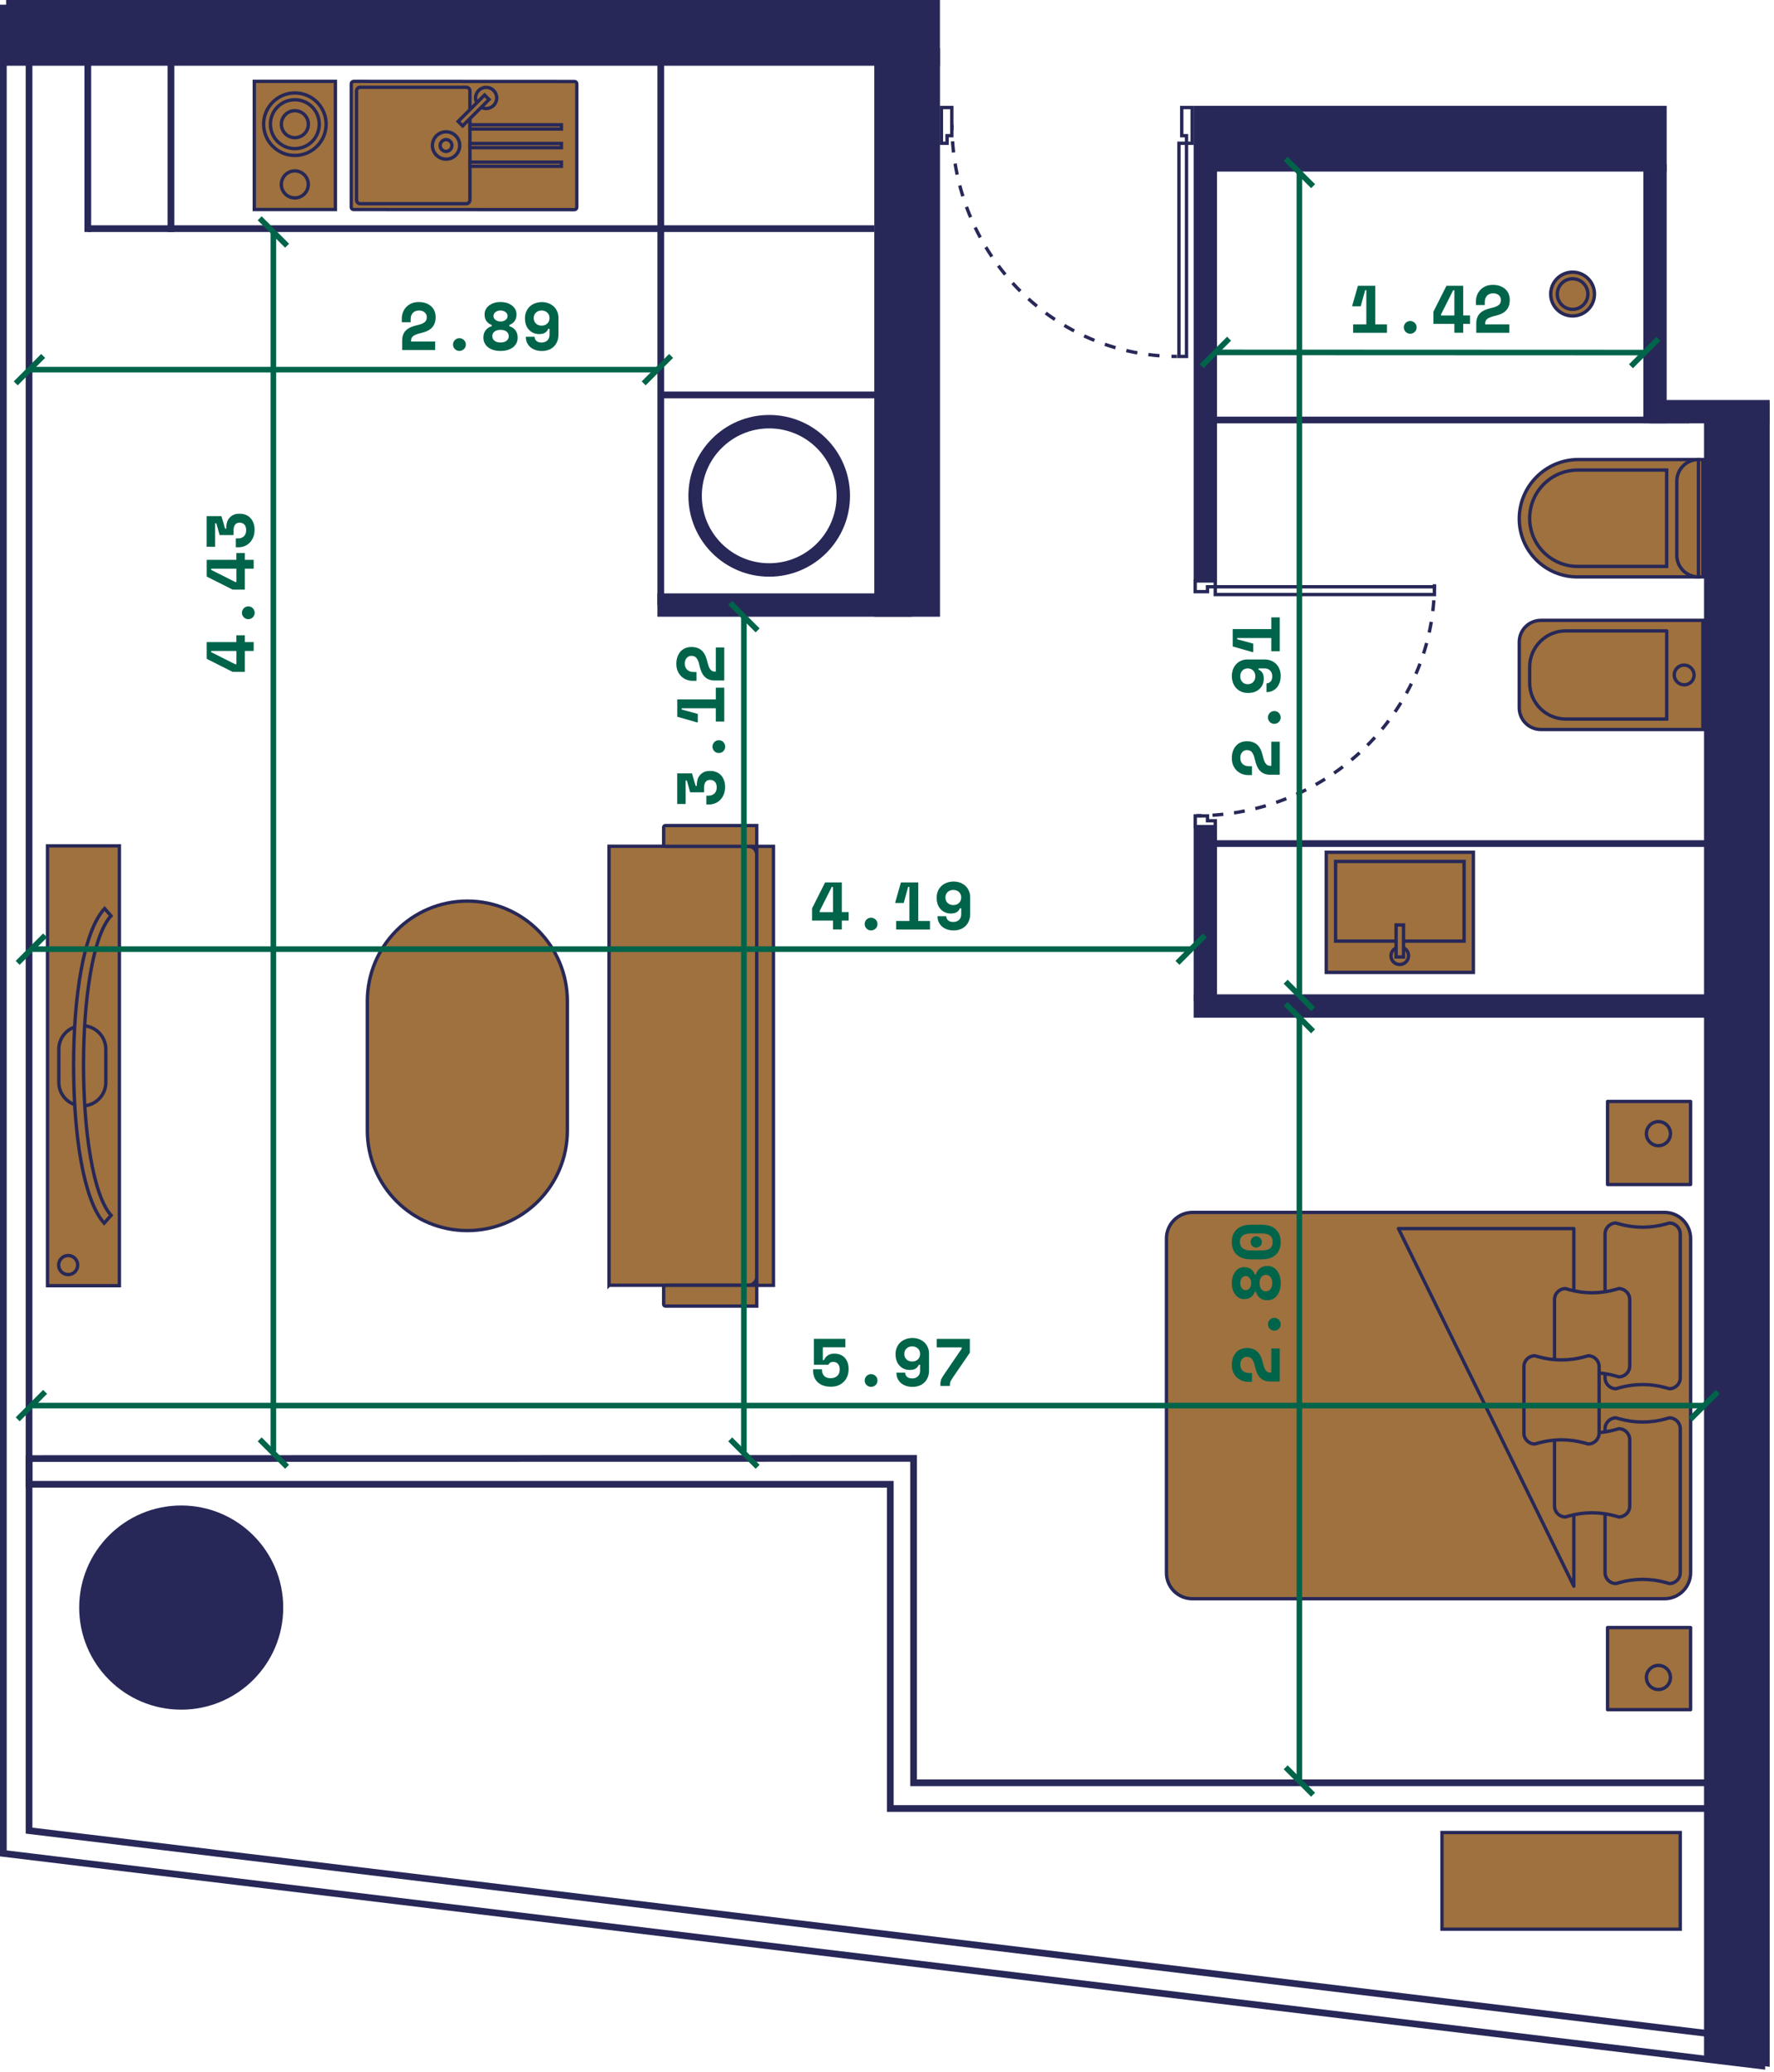 <svg width="317" height="370" viewBox="0 0 317 370" fill="none" xmlns="http://www.w3.org/2000/svg">
<g clip-path="url(#clip0_590_52817)">
<path d="M297.82 18.9H217.16V30.64H297.82V18.9Z" fill="#272858"/>
<path d="M167.96 0H1.09V11.74H167.96V0Z" fill="#272858"/>
<path d="M167.97 8.6H156.23V110.13H167.97V8.6Z" fill="#272858"/>
<path d="M316.23 369.08L304.5 367.64V72H316.23V369.08Z" fill="#272858"/>
<path d="M217.471 18.9H213.301V103.47H217.471V18.9Z" fill="#272858"/>
<path d="M217.471 147.61H213.301V178.75H217.471V147.61Z" fill="#272858"/>
<path d="M310.371 177.56H213.301V181.73H310.371V177.56Z" fill="#272858"/>
<path d="M316.229 71.43H294.789V75.6H316.229V71.43Z" fill="#272858"/>
<path d="M297.82 29.3H293.65V75.59H297.82V29.3Z" fill="#272858"/>
<path d="M162.951 105.96H117.471V110.13H162.951V105.96Z" fill="#272858"/>
<path d="M301.91 74.4H215.65V75.6H301.91V74.4Z" fill="#272858"/>
<path d="M305.1 150.04H215.65V151.24H305.1V150.04Z" fill="#272858"/>
<path d="M118.671 9.42H117.471V108.04H118.671V9.42Z" fill="#272858"/>
<path d="M156.229 40.23H15.69V41.43H156.229V40.23Z" fill="#272858"/>
<path d="M158.06 69.92H118.07V71.12H158.06V69.92Z" fill="#272858"/>
<path d="M16.29 1.44H15.09V41.43H16.29V1.44Z" fill="#272858"/>
<path d="M31.149 1.44H29.949V41.43H31.149V1.44Z" fill="#272858"/>
<path d="M50.61 287.07C50.61 297.14 42.45 305.3 32.38 305.3C22.31 305.3 14.15 297.14 14.15 287.07C14.15 277 22.31 268.84 32.38 268.84C42.45 268.84 50.61 277 50.61 287.07Z" fill="#272858"/>
<path d="M163.249 318.36V260.43L5.189 260.46V265.05H159.089V322.95H159.669H163.249H307.129V318.36H163.249Z" stroke="#272858" stroke-width="1.2" stroke-miterlimit="10"/>
<path d="M170.109 22.26C170.109 22.59 170.109 22.91 170.119 23.24" stroke="#272858" stroke-width="0.6" stroke-miterlimit="10"/>
<path d="M170.211 25.24C171.641 46.05 187.991 62.59 208.331 63.6" stroke="#272858" stroke-width="0.6" stroke-miterlimit="10" stroke-dasharray="2 2"/>
<path d="M209.33 63.64C209.66 63.64 209.98 63.65 210.31 63.65" stroke="#272858" stroke-width="0.6" stroke-miterlimit="10"/>
<path d="M212.02 25.58H210.67V63.65H212.02V25.58Z" stroke="#272858" stroke-width="0.6" stroke-miterlimit="10" stroke-linecap="round"/>
<path d="M212.02 24.23V25.58H213.03V19.2H211.17V24.23H212.02Z" stroke="#272858" stroke-width="0.6" stroke-miterlimit="10" stroke-linecap="round"/>
<path d="M169.231 24.23V25.58H168.221V19.2H170.081V24.23H169.231Z" stroke="#272858" stroke-width="0.6" stroke-miterlimit="10" stroke-linecap="round"/>
<path d="M137.451 101.78C144.763 101.78 150.691 95.852 150.691 88.54C150.691 81.228 144.763 75.3 137.451 75.3C130.139 75.3 124.211 81.228 124.211 88.54C124.211 95.852 130.139 101.78 137.451 101.78Z" stroke="#272858" stroke-width="2.4" stroke-miterlimit="10"/>
<path d="M213.75 145.67C214.08 145.67 214.4 145.67 214.73 145.66" stroke="#272858" stroke-width="0.6" stroke-miterlimit="10"/>
<path d="M216.66 145.58C238.17 144.17 255.27 127.28 256.27 106.27" stroke="#272858" stroke-width="0.6" stroke-miterlimit="10" stroke-dasharray="1.94 1.94"/>
<path d="M256.311 105.3C256.311 104.97 256.321 104.65 256.321 104.32" stroke="#272858" stroke-width="0.6" stroke-miterlimit="10"/>
<path d="M256.32 104.78H217.16V106.17H256.32V104.78Z" stroke="#272858" stroke-width="0.6" stroke-miterlimit="10" stroke-linecap="round"/>
<path d="M215.77 104.78H217.16V103.74H213.57V105.65H215.77V104.78Z" stroke="#272858" stroke-width="0.6" stroke-miterlimit="10" stroke-linecap="round"/>
<path d="M215.77 146.57H217.16V147.61H213.58V145.7H215.77V146.57Z" stroke="#272858" stroke-width="0.6" stroke-miterlimit="10" stroke-linecap="round"/>
<path d="M304.29 110.78H275.35C273.21 110.78 271.48 112.51 271.48 114.65V126.4C271.48 128.54 273.21 130.27 275.35 130.27H304.29V110.78Z" fill="#9E713E"/>
<path d="M304.29 110.78H275.35C273.21 110.78 271.48 112.51 271.48 114.65V126.4C271.48 128.54 273.21 130.27 275.35 130.27H304.29V110.78Z" stroke="#272858" stroke-width="0.6" stroke-miterlimit="10" stroke-linecap="round"/>
<path d="M297.82 112.66H279.79C276.23 112.66 273.34 115.55 273.34 119.11V121.95C273.34 125.51 276.23 128.4 279.79 128.4H297.83V112.67L297.82 112.66Z" fill="#9E713E"/>
<path d="M297.82 112.66H279.79C276.23 112.66 273.34 115.55 273.34 119.11V121.95C273.34 125.51 276.23 128.4 279.79 128.4H297.83V112.67L297.82 112.66Z" stroke="#272858" stroke-width="0.6" stroke-miterlimit="10" stroke-linecap="round"/>
<path d="M302.72 120.53C302.72 121.5 301.94 122.29 300.96 122.29C299.98 122.29 299.18 121.5 299.17 120.53C299.17 119.56 299.95 118.77 300.93 118.77C301.91 118.77 302.71 119.56 302.72 120.53Z" fill="#9E713E"/>
<path d="M302.72 120.53C302.72 121.5 301.94 122.29 300.96 122.29C299.98 122.29 299.18 121.5 299.17 120.53C299.17 119.56 299.95 118.77 300.93 118.77C301.91 118.77 302.71 119.56 302.72 120.53Z" stroke="#272858" stroke-width="0.6" stroke-miterlimit="10" stroke-linecap="round"/>
<path d="M304.29 82.06H282.06C276.22 82.06 271.48 86.8 271.48 92.64C271.48 98.37 276.13 103.02 281.86 103.02H304.29V82.06Z" fill="#9E713E"/>
<path d="M304.29 82.06H282.06C276.22 82.06 271.48 86.8 271.48 92.64C271.48 98.37 276.13 103.02 281.86 103.02H304.29V82.06Z" stroke="#272858" stroke-width="0.6" stroke-miterlimit="10" stroke-linecap="round"/>
<path d="M297.82 83.94H281.94C277.19 83.94 273.34 87.79 273.34 92.55C273.34 97.3 277.19 101.15 281.94 101.15H297.82V83.94Z" fill="#9E713E"/>
<path d="M297.82 83.94H281.94C277.19 83.94 273.34 87.79 273.34 92.55C273.34 97.3 277.19 101.15 281.94 101.15H297.82V83.94Z" stroke="#272858" stroke-width="0.6" stroke-miterlimit="10" stroke-linecap="round"/>
<path d="M303.501 82.06C301.361 82.06 299.631 83.79 299.631 85.93V99.15C299.631 101.29 301.361 103.02 303.501 103.02V82.06Z" fill="#9E713E"/>
<path d="M303.501 82.06C301.361 82.06 299.631 83.79 299.631 85.93V99.15C299.631 101.29 301.361 103.02 303.501 103.02V82.06Z" stroke="#272858" stroke-width="0.6" stroke-miterlimit="10" stroke-linecap="round"/>
<path d="M263.28 152.19H236.99V173.64H263.28V152.19Z" fill="#9E713E"/>
<path d="M263.28 152.19H236.99V173.64H263.28V152.19Z" stroke="#272858" stroke-width="0.6" stroke-miterlimit="10" stroke-linecap="round"/>
<path d="M261.62 153.83H238.66V168.06H261.62V153.83Z" fill="#9E713E"/>
<path d="M261.62 153.83H238.66V168.06H261.62V153.83Z" stroke="#272858" stroke-width="0.6" stroke-miterlimit="10" stroke-linecap="round"/>
<path d="M249.02 171.79C248.41 171.19 248.41 170.2 249.02 169.59C249.63 168.98 250.63 168.97 251.24 169.57C251.85 170.17 251.85 171.16 251.24 171.77C250.63 172.38 249.63 172.39 249.02 171.79Z" fill="#9E713E"/>
<path d="M249.02 171.79C248.41 171.19 248.41 170.2 249.02 169.59C249.63 168.98 250.63 168.97 251.24 169.57C251.85 170.17 251.85 171.16 251.24 171.77C250.63 172.38 249.63 172.39 249.02 171.79Z" stroke="#272858" stroke-width="0.6" stroke-miterlimit="10" stroke-linecap="round"/>
<path d="M250.801 165.17H249.471V170.89H250.801V165.17Z" fill="#9E713E"/>
<path d="M250.801 165.17H249.471V170.89H250.801V165.17Z" stroke="#272858" stroke-width="0.6" stroke-miterlimit="10" stroke-linecap="round"/>
<path d="M281.01 56.42C278.85 56.42 277.1 54.67 277.1 52.51C277.1 50.35 278.85 48.6 281.01 48.6C283.17 48.6 284.92 50.35 284.92 52.51C284.92 54.67 283.17 56.42 281.01 56.42Z" fill="#9E713E"/>
<path d="M281.01 56.42C283.169 56.42 284.92 54.669 284.92 52.51C284.92 50.351 283.169 48.6 281.01 48.6C278.85 48.6 277.1 50.351 277.1 52.51C277.1 54.669 278.85 56.42 281.01 56.42Z" stroke="#272858" stroke-width="0.6" stroke-miterlimit="10" stroke-linecap="round"/>
<path d="M281.009 55.24C279.499 55.24 278.279 54.02 278.279 52.51C278.279 51 279.499 49.78 281.009 49.78C282.519 49.78 283.739 51 283.739 52.51C283.739 54.02 282.519 55.24 281.009 55.24Z" fill="#9E713E"/>
<path d="M281.009 55.24C282.517 55.24 283.739 54.017 283.739 52.51C283.739 51.002 282.517 49.78 281.009 49.78C279.502 49.78 278.279 51.002 278.279 52.51C278.279 54.017 279.502 55.24 281.009 55.24Z" stroke="#272858" stroke-width="0.6" stroke-miterlimit="10" stroke-linecap="round"/>
<path d="M208.439 280.86V221.17C208.439 218.59 210.529 216.5 213.109 216.5H297.429C300.009 216.5 302.099 218.59 302.099 221.17V280.82C302.099 283.4 300.009 285.49 297.429 285.49H213.069C210.509 285.49 208.439 283.42 208.439 280.86Z" fill="#9E713E"/>
<path d="M208.439 280.86V221.17C208.439 218.59 210.529 216.5 213.109 216.5H297.429C300.009 216.5 302.099 218.59 302.099 221.17V280.82C302.099 283.4 300.009 285.49 297.429 285.49H213.069C210.509 285.49 208.439 283.42 208.439 280.86Z" stroke="#272858" stroke-width="0.6" stroke-linecap="round" stroke-linejoin="round"/>
<path d="M302.09 290.64H287.26V305.3H302.09V290.64Z" fill="#9E713E"/>
<path d="M302.09 290.64H287.26V305.3H302.09V290.64Z" stroke="#272858" stroke-width="0.6" stroke-linecap="round" stroke-linejoin="round"/>
<path d="M302.09 196.69H287.26V211.52H302.09V196.69Z" fill="#9E713E"/>
<path d="M302.09 196.69H287.26V211.52H302.09V196.69Z" stroke="#272858" stroke-width="0.6" stroke-linecap="round" stroke-linejoin="round"/>
<path d="M286.811 220.34C286.811 219.27 287.691 218.4 288.771 218.4L289.321 218.56C292.071 219.34 294.991 219.34 297.741 218.56L298.291 218.4C299.371 218.4 300.251 219.27 300.251 220.34V246.05C300.251 247.12 299.371 247.99 298.291 247.99L297.741 247.83C294.991 247.05 292.071 247.05 289.321 247.83L288.771 247.99C287.691 247.99 286.811 247.12 286.811 246.05V220.34Z" fill="#9E713E"/>
<path d="M286.811 220.34C286.811 219.27 287.691 218.4 288.771 218.4L289.321 218.56C292.071 219.34 294.991 219.34 297.741 218.56L298.291 218.4C299.371 218.4 300.251 219.27 300.251 220.34V246.05C300.251 247.12 299.371 247.99 298.291 247.99L297.741 247.83C294.991 247.05 292.071 247.05 289.321 247.83L288.771 247.99C287.691 247.99 286.811 247.12 286.811 246.05V220.34Z" stroke="#272858" stroke-width="0.6" stroke-linecap="round" stroke-linejoin="round"/>
<path d="M286.811 255.13C286.811 254.06 287.691 253.19 288.771 253.19L289.321 253.35C292.071 254.13 294.991 254.13 297.741 253.35L298.291 253.19C299.371 253.19 300.251 254.06 300.251 255.13V280.84C300.251 281.91 299.371 282.78 298.291 282.78L297.741 282.62C294.991 281.84 292.071 281.84 289.321 282.62L288.771 282.78C287.691 282.78 286.811 281.91 286.811 280.84V255.13Z" fill="#9E713E"/>
<path d="M286.811 255.13C286.811 254.06 287.691 253.19 288.771 253.19L289.321 253.35C292.071 254.13 294.991 254.13 297.741 253.35L298.291 253.19C299.371 253.19 300.251 254.06 300.251 255.13V280.84C300.251 281.91 299.371 282.78 298.291 282.78L297.741 282.62C294.991 281.84 292.071 281.84 289.321 282.62L288.771 282.78C287.691 282.78 286.811 281.91 286.811 280.84V255.13Z" stroke="#272858" stroke-width="0.6" stroke-linecap="round" stroke-linejoin="round"/>
<path d="M296.349 301.71C297.539 301.71 298.499 300.75 298.499 299.56C298.499 298.37 297.539 297.41 296.349 297.41C295.159 297.41 294.199 298.37 294.199 299.56C294.199 300.75 295.159 301.71 296.349 301.71Z" fill="#9E713E"/>
<path d="M296.349 301.7C297.537 301.7 298.499 300.737 298.499 299.55C298.499 298.362 297.537 297.4 296.349 297.4C295.162 297.4 294.199 298.362 294.199 299.55C294.199 300.737 295.162 301.7 296.349 301.7Z" stroke="#272858" stroke-width="0.6" stroke-linecap="round" stroke-linejoin="round"/>
<path d="M296.349 204.6C297.539 204.6 298.499 203.64 298.499 202.45C298.499 201.26 297.539 200.3 296.349 200.3C295.159 200.3 294.199 201.26 294.199 202.45C294.199 203.64 295.159 204.6 296.349 204.6Z" fill="#9E713E"/>
<path d="M296.349 204.59C297.537 204.59 298.499 203.627 298.499 202.44C298.499 201.253 297.537 200.29 296.349 200.29C295.162 200.29 294.199 201.253 294.199 202.44C294.199 203.627 295.162 204.59 296.349 204.59Z" stroke="#272858" stroke-width="0.6" stroke-linecap="round" stroke-linejoin="round"/>
<path d="M281.231 283.25L249.891 219.39H281.231V283.25Z" fill="#9E713E"/>
<path d="M281.231 283.25L249.891 219.39H281.231V283.25Z" stroke="#272858" stroke-width="0.6" stroke-linecap="round" stroke-linejoin="round"/>
<path d="M277.779 232.05C277.779 230.98 278.659 230.11 279.739 230.11L280.289 230.27C283.039 231.05 285.959 231.05 288.709 230.27L289.259 230.11C290.339 230.11 291.219 230.98 291.219 232.05V243.93C291.219 245 290.339 245.87 289.259 245.87L288.709 245.71C285.959 244.93 283.039 244.93 280.289 245.71L279.739 245.87C278.659 245.87 277.779 245 277.779 243.93V232.05Z" fill="#9E713E"/>
<path d="M277.779 232.05C277.779 230.98 278.659 230.11 279.739 230.11L280.289 230.27C283.039 231.05 285.959 231.05 288.709 230.27L289.259 230.11C290.339 230.11 291.219 230.98 291.219 232.05V243.93C291.219 245 290.339 245.87 289.259 245.87L288.709 245.71C285.959 244.93 283.039 244.93 280.289 245.71L279.739 245.87C278.659 245.87 277.779 245 277.779 243.93V232.05Z" stroke="#272858" stroke-width="0.6" stroke-linecap="round" stroke-linejoin="round"/>
<path d="M277.779 257.07C277.779 256 278.659 255.13 279.739 255.13L280.289 255.29C283.039 256.07 285.959 256.07 288.709 255.29L289.259 255.13C290.339 255.13 291.219 256 291.219 257.07V268.95C291.219 270.02 290.339 270.89 289.259 270.89L288.709 270.73C285.959 269.95 283.039 269.95 280.289 270.73L279.739 270.89C278.659 270.89 277.779 270.02 277.779 268.95V257.07Z" fill="#9E713E"/>
<path d="M277.779 257.07C277.779 256 278.659 255.13 279.739 255.13L280.289 255.29C283.039 256.07 285.959 256.07 288.709 255.29L289.259 255.13C290.339 255.13 291.219 256 291.219 257.07V268.95C291.219 270.02 290.339 270.89 289.259 270.89L288.709 270.73C285.959 269.95 283.039 269.95 280.289 270.73L279.739 270.89C278.659 270.89 277.779 270.02 277.779 268.95V257.07Z" stroke="#272858" stroke-width="0.6" stroke-linecap="round" stroke-linejoin="round"/>
<path d="M272.311 244.04C272.311 242.97 273.191 242.1 274.271 242.1L274.821 242.26C277.571 243.04 280.491 243.04 283.241 242.26L283.791 242.1C284.871 242.1 285.751 242.97 285.751 244.04V255.92C285.751 256.99 284.871 257.86 283.791 257.86L283.241 257.7C280.491 256.92 277.571 256.92 274.821 257.7L274.271 257.86C273.191 257.86 272.311 256.99 272.311 255.92V244.04Z" fill="#9E713E"/>
<path d="M272.311 244.04C272.311 242.97 273.191 242.1 274.271 242.1L274.821 242.26C277.571 243.04 280.491 243.04 283.241 242.26L283.791 242.1C284.871 242.1 285.751 242.97 285.751 244.04V255.92C285.751 256.99 284.871 257.86 283.791 257.86L283.241 257.7C280.491 256.92 277.571 256.92 274.821 257.7L274.271 257.86C273.191 257.86 272.311 256.99 272.311 255.92V244.04Z" stroke="#272858" stroke-width="0.6" stroke-linecap="round" stroke-linejoin="round"/>
<path d="M103.07 14.96V37.03C103.06 37.25 102.88 37.44 102.65 37.44L63.179 37.42C62.95 37.42 62.77 37.24 62.77 37.01V14.94C62.779 14.72 62.959 14.53 63.19 14.53L102.66 14.55C102.88 14.55 103.07 14.73 103.07 14.96Z" fill="#9E713E"/>
<path d="M103.07 14.96V37.03C103.06 37.25 102.88 37.44 102.65 37.44L63.179 37.42C62.95 37.42 62.77 37.24 62.77 37.01V14.94C62.779 14.72 62.959 14.53 63.19 14.53L102.66 14.55C102.88 14.55 103.07 14.73 103.07 14.96Z" stroke="#272858" stroke-width="0.6" stroke-miterlimit="10" stroke-linecap="round"/>
<path d="M83.971 16.24V35.73C83.961 36.09 83.671 36.38 83.311 36.38H64.361C64.001 36.37 63.711 36.08 63.711 35.72V16.23C63.721 15.87 64.011 15.58 64.371 15.58H83.321C83.681 15.59 83.971 15.88 83.971 16.24Z" fill="#9E713E"/>
<path d="M83.971 16.24V35.73C83.961 36.09 83.671 36.38 83.311 36.38H64.361C64.001 36.37 63.711 36.08 63.711 35.72V16.23C63.721 15.87 64.011 15.58 64.371 15.58H83.321C83.681 15.59 83.971 15.88 83.971 16.24Z" stroke="#272858" stroke-width="0.6" stroke-miterlimit="10" stroke-linecap="round"/>
<path d="M79.71 23.54C78.359 23.54 77.269 24.63 77.269 25.98C77.269 27.33 78.359 28.42 79.71 28.42C81.059 28.42 82.15 27.33 82.15 25.98C82.15 24.63 81.059 23.54 79.71 23.54Z" fill="#9E713E"/>
<path d="M79.71 23.54C78.359 23.54 77.269 24.63 77.269 25.98C77.269 27.33 78.359 28.42 79.71 28.42C81.059 28.42 82.15 27.33 82.15 25.98C82.15 24.63 81.059 23.54 79.71 23.54Z" stroke="#272858" stroke-width="0.6" stroke-miterlimit="10" stroke-linecap="round"/>
<path d="M79.71 24.93C79.13 24.93 78.65 25.4 78.65 25.98C78.65 26.56 79.12 27.03 79.7 27.04C80.28 27.04 80.75 26.57 80.76 25.99C80.76 25.41 80.29 24.93 79.71 24.93Z" fill="#9E713E"/>
<path d="M79.71 24.93C79.13 24.93 78.65 25.4 78.65 25.98C78.65 26.56 79.12 27.03 79.7 27.04C80.28 27.04 80.75 26.57 80.76 25.99C80.76 25.41 80.29 24.93 79.71 24.93Z" stroke="#272858" stroke-width="0.6" stroke-miterlimit="10" stroke-linecap="round"/>
<path d="M86.871 15.6C85.82 15.6 84.981 16.45 84.981 17.49C84.981 18.54 85.831 19.38 86.871 19.38C87.921 19.38 88.76 18.53 88.76 17.49C88.76 16.44 87.91 15.6 86.871 15.6Z" fill="#9E713E"/>
<path d="M86.871 15.6C85.82 15.6 84.981 16.45 84.981 17.49C84.981 18.54 85.831 19.38 86.871 19.38C87.921 19.38 88.76 18.53 88.76 17.49C88.76 16.44 87.91 15.6 86.871 15.6Z" stroke="#272858" stroke-width="0.6" stroke-miterlimit="10" stroke-linecap="round"/>
<path d="M86.59 16.967L81.871 21.681L82.67 22.48L87.389 17.766L86.59 16.967Z" fill="#9E713E"/>
<path d="M86.59 16.967L81.871 21.681L82.67 22.48L87.389 17.766L86.59 16.967Z" stroke="#272858" stroke-width="0.6" stroke-miterlimit="10" stroke-linecap="round"/>
<path d="M100.321 28.95H83.971V29.7H100.321V28.95Z" fill="#9E713E"/>
<path d="M100.321 28.95H83.971V29.7H100.321V28.95Z" stroke="#272858" stroke-width="0.6" stroke-miterlimit="10" stroke-linecap="round"/>
<path d="M100.321 25.62H83.971V26.37H100.321V25.62Z" fill="#9E713E"/>
<path d="M100.321 25.62H83.971V26.37H100.321V25.62Z" stroke="#272858" stroke-width="0.6" stroke-miterlimit="10" stroke-linecap="round"/>
<path d="M100.321 22.29H83.971V23.04H100.321V22.29Z" fill="#9E713E"/>
<path d="M100.321 22.29H83.971V23.04H100.321V22.29Z" stroke="#272858" stroke-width="0.6" stroke-miterlimit="10" stroke-linecap="round"/>
<path d="M59.929 14.53H45.44V37.42H59.929V14.53Z" fill="#9E713E"/>
<path d="M59.929 14.53H45.44V37.42H59.929V14.53Z" stroke="#272858" stroke-width="0.6" stroke-miterlimit="10" stroke-linecap="round"/>
<path d="M52.689 16.6C49.609 16.6 47.109 19.1 47.109 22.18C47.109 25.26 49.609 27.76 52.689 27.76C55.769 27.76 58.269 25.26 58.279 22.18C58.279 19.1 55.779 16.6 52.699 16.6" fill="#9E713E"/>
<path d="M52.689 16.6C49.609 16.6 47.109 19.1 47.109 22.18C47.109 25.26 49.609 27.76 52.689 27.76C55.769 27.76 58.269 25.26 58.279 22.18C58.279 19.1 55.779 16.6 52.699 16.6H52.689Z" stroke="#272858" stroke-width="0.6" stroke-miterlimit="10" stroke-linecap="round"/>
<path d="M52.69 17.81C50.28 17.81 48.32 19.76 48.32 22.17C48.32 24.58 50.27 26.54 52.68 26.54C55.09 26.54 57.05 24.59 57.05 22.18C57.05 19.77 55.1 17.81 52.69 17.81Z" fill="#9E713E"/>
<path d="M52.69 17.81C50.28 17.81 48.32 19.76 48.32 22.17C48.32 24.58 50.27 26.54 52.68 26.54C55.09 26.54 57.05 24.59 57.05 22.18C57.05 19.77 55.1 17.81 52.69 17.81Z" stroke="#272858" stroke-width="0.6" stroke-miterlimit="10" stroke-linecap="round"/>
<path d="M52.689 19.77C51.359 19.77 50.279 20.85 50.279 22.18C50.279 23.51 51.359 24.59 52.689 24.59C54.019 24.59 55.099 23.51 55.099 22.18C55.099 20.85 54.019 19.77 52.689 19.77Z" fill="#9E713E"/>
<path d="M52.689 19.77C51.359 19.77 50.279 20.85 50.279 22.18C50.279 23.51 51.359 24.59 52.689 24.59C54.019 24.59 55.099 23.51 55.099 22.18C55.099 20.85 54.019 19.77 52.689 19.77Z" stroke="#272858" stroke-width="0.6" stroke-miterlimit="10" stroke-linecap="round"/>
<path d="M52.679 30.52C51.349 30.52 50.27 31.6 50.27 32.93C50.27 34.26 51.349 35.34 52.679 35.34C54.01 35.34 55.09 34.26 55.09 32.93C55.09 31.6 54.01 30.52 52.679 30.52Z" fill="#9E713E"/>
<path d="M52.679 30.52C51.349 30.52 50.27 31.6 50.27 32.93C50.27 34.26 51.349 35.34 52.679 35.34C54.01 35.34 55.09 34.26 55.09 32.93C55.09 31.6 54.01 30.52 52.679 30.52Z" stroke="#272858" stroke-width="0.6" stroke-miterlimit="10" stroke-linecap="round"/>
<path d="M300.25 327.24H257.67V344.5H300.25V327.24Z" fill="#9E713E"/>
<path d="M300.25 327.24H257.67V344.5H300.25V327.24Z" stroke="#272858" stroke-width="0.6" stroke-miterlimit="10"/>
<path d="M108.83 229.52V151.12H133.72C134.55 151.12 135.22 151.79 135.22 152.62V228.01C135.22 228.84 134.55 229.51 133.72 229.51H108.84L108.83 229.52Z" fill="#9E713E"/>
<path d="M108.83 229.52V151.12H133.72C134.55 151.12 135.22 151.79 135.22 152.62V228.01C135.22 228.84 134.55 229.51 133.72 229.51H108.84L108.83 229.52Z" stroke="#272858" stroke-width="0.6" stroke-miterlimit="10" stroke-linecap="round"/>
<path d="M138.211 151.13H135.221V229.53H138.211V151.13Z" fill="#9E713E"/>
<path d="M138.211 151.13H135.221V229.53H138.211V151.13Z" stroke="#272858" stroke-width="0.6" stroke-miterlimit="10" stroke-linecap="round"/>
<path d="M118.59 229.83V232.92C118.59 233.09 118.73 233.23 118.9 233.23H135.22V229.52H118.9C118.73 229.52 118.59 229.66 118.59 229.83Z" fill="#9E713E"/>
<path d="M118.59 229.83V232.92C118.59 233.09 118.73 233.23 118.9 233.23H135.22V229.52H118.9C118.73 229.52 118.59 229.66 118.59 229.83Z" stroke="#272858" stroke-width="0.6" stroke-miterlimit="10"/>
<path d="M118.59 150.82V147.73C118.59 147.56 118.73 147.42 118.9 147.42H135.22V151.13H118.9C118.73 151.13 118.59 150.99 118.59 150.82Z" fill="#9E713E"/>
<path d="M118.59 150.82V147.73C118.59 147.56 118.73 147.42 118.9 147.42H135.22V151.13H118.9C118.73 151.13 118.59 150.99 118.59 150.82Z" stroke="#272858" stroke-width="0.6" stroke-miterlimit="10" stroke-linecap="round"/>
<path d="M101.381 201.88V178.78C101.381 168.91 93.381 160.91 83.511 160.91C73.641 160.91 65.641 168.91 65.641 178.78V201.88C65.641 211.75 73.641 219.75 83.511 219.75C93.381 219.75 101.381 211.75 101.381 201.88Z" fill="#9E713E"/>
<path d="M101.381 201.88V178.78C101.381 168.91 93.381 160.91 83.511 160.91C73.641 160.91 65.641 168.91 65.641 178.78V201.88C65.641 211.75 73.641 219.75 83.511 219.75C93.381 219.75 101.381 211.75 101.381 201.88Z" stroke="#272858" stroke-width="0.6" stroke-miterlimit="10" stroke-linecap="round"/>
<path d="M21.33 151.05H8.49V229.59H21.33V151.05Z" fill="#9E713E"/>
<path d="M21.33 151.05H8.49V229.59H21.33V151.05Z" stroke="#272858" stroke-width="0.6" stroke-miterlimit="10" stroke-linecap="round"/>
<path d="M14.71 197.48C17.03 197.48 18.91 195.6 18.91 193.28V187.37C18.91 185.05 17.03 183.17 14.71 183.17C12.39 183.17 10.51 185.05 10.51 187.37V193.28C10.51 195.6 12.39 197.48 14.71 197.48Z" fill="#9E713E"/>
<path d="M14.71 197.48C17.03 197.48 18.91 195.6 18.91 193.28V187.37C18.91 185.05 17.03 183.17 14.71 183.17C12.39 183.17 10.51 185.05 10.51 187.37V193.28C10.51 195.6 12.39 197.48 14.71 197.48Z" stroke="#272858" stroke-width="0.6" stroke-miterlimit="10" stroke-linecap="round"/>
<path d="M13.15 190.19C13.15 177.93 14.93 166.32 18.69 162.24L19.83 163.55C13.28 170.67 13.29 209.65 19.85 217.03L18.61 218.42C14.86 214.2 13.15 202.44 13.15 190.2" fill="#9E713E"/>
<path d="M13.15 190.19C13.15 177.93 14.93 166.32 18.69 162.24L19.83 163.55C13.28 170.67 13.29 209.65 19.85 217.03L18.61 218.42C14.86 214.2 13.15 202.44 13.15 190.2V190.19Z" stroke="#272858" stroke-width="0.6" stroke-miterlimit="10" stroke-linecap="round"/>
<path d="M12.181 227.61C13.12 227.61 13.88 226.85 13.88 225.9C13.88 224.95 13.12 224.2 12.181 224.2C11.241 224.2 10.48 224.96 10.48 225.9C10.48 226.84 11.241 227.61 12.181 227.61Z" fill="#9E713E"/>
<path d="M12.181 227.61C13.12 227.61 13.88 226.85 13.88 225.9C13.88 224.95 13.12 224.2 12.181 224.2C11.241 224.2 10.48 224.96 10.48 225.9C10.48 226.84 11.241 227.61 12.181 227.61Z" stroke="#272858" stroke-width="0.6" stroke-miterlimit="10" stroke-linecap="round"/>
<path d="M5.19 326.9V1.44H0.6V330.97L314.82 368.91V364.29L5.19 326.9Z" stroke="#272858" stroke-width="1.2" stroke-miterlimit="10"/>
<path d="M119.92 63.56L115.02 68.46" stroke="#00644A" stroke-miterlimit="10"/>
<path d="M7.711 63.56L2.811 68.46" stroke="#00644A" stroke-miterlimit="10"/>
<path d="M77.761 60.99V62.5H71.861V60.84C71.861 60.4 71.931 60.02 72.061 59.71C72.191 59.4 72.381 59.13 72.621 58.92C72.861 58.7 73.161 58.53 73.501 58.39C73.841 58.25 74.231 58.13 74.661 58.04C74.981 57.97 75.241 57.89 75.451 57.79C75.661 57.69 75.821 57.59 75.941 57.48C76.061 57.36 76.141 57.24 76.191 57.1C76.231 56.96 76.261 56.8 76.261 56.63C76.261 56.29 76.141 56.01 75.891 55.79C75.651 55.57 75.311 55.45 74.881 55.45C74.421 55.45 74.061 55.59 73.791 55.86C73.521 56.14 73.381 56.52 73.381 57.01V57.54H71.801V56.87C71.801 56.48 71.871 56.1 72.011 55.75C72.151 55.39 72.351 55.08 72.611 54.81C72.871 54.54 73.191 54.33 73.561 54.17C73.941 54.01 74.361 53.94 74.831 53.94C75.331 53.94 75.771 54.01 76.151 54.16C76.531 54.31 76.841 54.5 77.091 54.74C77.341 54.98 77.531 55.26 77.651 55.57C77.771 55.89 77.841 56.21 77.841 56.55V56.69C77.841 57.39 77.641 57.98 77.251 58.44C76.851 58.9 76.211 59.24 75.311 59.45C74.931 59.54 74.621 59.63 74.381 59.72C74.141 59.81 73.951 59.91 73.811 60.03C73.671 60.14 73.581 60.26 73.531 60.4C73.481 60.54 73.451 60.68 73.451 60.85V60.99H77.771H77.761Z" fill="#00644A"/>
<path d="M83.241 61.53C83.241 61.69 83.211 61.84 83.151 61.98C83.091 62.12 83.011 62.24 82.901 62.34C82.801 62.44 82.671 62.52 82.531 62.58C82.391 62.64 82.241 62.67 82.091 62.67C81.931 62.67 81.781 62.64 81.651 62.58C81.511 62.52 81.391 62.44 81.291 62.34C81.191 62.24 81.101 62.12 81.041 61.98C80.981 61.84 80.951 61.69 80.951 61.53C80.951 61.37 80.981 61.22 81.041 61.08C81.101 60.94 81.181 60.82 81.291 60.72C81.391 60.62 81.511 60.54 81.651 60.48C81.791 60.42 81.931 60.39 82.091 60.39C82.241 60.39 82.391 60.42 82.531 60.48C82.671 60.54 82.791 60.62 82.901 60.72C83.001 60.82 83.091 60.94 83.151 61.08C83.211 61.22 83.241 61.37 83.241 61.53Z" fill="#00644A"/>
<path d="M89.441 62.67C88.971 62.67 88.541 62.61 88.171 62.5C87.791 62.38 87.471 62.22 87.211 62.01C86.951 61.8 86.741 61.56 86.601 61.27C86.461 60.99 86.381 60.67 86.381 60.32V60.25C86.381 59.95 86.421 59.69 86.511 59.47C86.591 59.25 86.711 59.05 86.851 58.89C86.991 58.73 87.151 58.6 87.321 58.49C87.491 58.38 87.681 58.31 87.871 58.25V58.03C87.701 57.97 87.541 57.88 87.381 57.78C87.221 57.68 87.091 57.55 86.971 57.4C86.851 57.25 86.761 57.08 86.691 56.87C86.621 56.67 86.591 56.44 86.591 56.18V56.11C86.591 55.77 86.671 55.46 86.831 55.19C86.991 54.92 87.201 54.69 87.471 54.5C87.731 54.31 88.041 54.17 88.381 54.07C88.721 53.97 89.071 53.93 89.441 53.93C89.811 53.93 90.161 53.98 90.501 54.07C90.841 54.17 91.141 54.31 91.411 54.5C91.671 54.69 91.891 54.92 92.051 55.19C92.211 55.46 92.291 55.77 92.291 56.11V56.18C92.291 56.44 92.261 56.67 92.191 56.87C92.121 57.07 92.031 57.25 91.911 57.4C91.791 57.55 91.661 57.67 91.501 57.78C91.341 57.88 91.181 57.97 91.011 58.03V58.25C91.201 58.31 91.391 58.39 91.561 58.49C91.731 58.59 91.891 58.73 92.031 58.89C92.171 59.05 92.281 59.24 92.371 59.47C92.451 59.69 92.501 59.95 92.501 60.25V60.32C92.501 60.67 92.431 60.99 92.281 61.28C92.131 61.57 91.931 61.81 91.671 62.02C91.411 62.22 91.081 62.38 90.701 62.5C90.321 62.62 89.901 62.67 89.431 62.67H89.441ZM89.441 61.16C89.911 61.16 90.281 61.05 90.531 60.84C90.791 60.63 90.911 60.36 90.911 60.03C90.911 59.7 90.781 59.43 90.531 59.22C90.271 59.01 89.911 58.9 89.441 58.9C88.971 58.9 88.601 59.01 88.351 59.22C88.091 59.43 87.971 59.7 87.971 60.03C87.971 60.36 88.101 60.63 88.351 60.84C88.611 61.05 88.971 61.16 89.441 61.16ZM89.441 55.45C89.081 55.45 88.781 55.54 88.541 55.73C88.301 55.91 88.181 56.15 88.181 56.43C88.181 56.71 88.301 56.94 88.541 57.13C88.781 57.31 89.081 57.41 89.441 57.41C89.801 57.41 90.101 57.32 90.341 57.13C90.581 56.95 90.701 56.71 90.701 56.43C90.701 56.15 90.581 55.92 90.341 55.73C90.101 55.55 89.801 55.45 89.441 55.45Z" fill="#00644A"/>
<path d="M95.52 60.13C95.52 60.41 95.621 60.65 95.831 60.86C96.031 61.06 96.35 61.17 96.781 61.17C97.21 61.17 97.55 61.04 97.811 60.79C98.061 60.54 98.191 60.21 98.191 59.8V58.72H97.971C97.861 59 97.671 59.23 97.421 59.4C97.16 59.57 96.801 59.66 96.331 59.66C95.971 59.66 95.641 59.59 95.331 59.46C95.021 59.33 94.751 59.14 94.531 58.9C94.3 58.66 94.121 58.37 94.001 58.04C93.88 57.71 93.811 57.33 93.811 56.92V56.78C93.811 56.38 93.88 56.01 94.031 55.66C94.18 55.31 94.38 55.01 94.641 54.76C94.9 54.51 95.221 54.31 95.591 54.17C95.96 54.03 96.381 53.95 96.831 53.95C97.251 53.95 97.641 54.02 98.001 54.15C98.361 54.29 98.681 54.48 98.941 54.72C99.201 54.96 99.41 55.26 99.561 55.6C99.71 55.94 99.791 56.31 99.791 56.72V59.78C99.791 60.24 99.71 60.64 99.561 61C99.41 61.36 99.201 61.66 98.941 61.91C98.681 62.16 98.371 62.35 98.011 62.48C97.651 62.61 97.27 62.68 96.85 62.68C96.43 62.68 96.061 62.62 95.71 62.51C95.361 62.39 95.051 62.23 94.791 62.01C94.531 61.79 94.331 61.52 94.18 61.21C94.031 60.9 93.96 60.54 93.96 60.14H95.541L95.52 60.13ZM96.781 55.45C96.371 55.45 96.04 55.57 95.77 55.82C95.501 56.07 95.371 56.39 95.371 56.8C95.371 57.21 95.501 57.53 95.77 57.78C96.04 58.03 96.371 58.15 96.781 58.15C97.191 58.15 97.521 58.03 97.791 57.78C98.051 57.54 98.191 57.21 98.191 56.8C98.191 56.39 98.061 56.07 97.791 55.82C97.531 55.58 97.191 55.45 96.781 55.45Z" fill="#00644A"/>
<path d="M117.469 66.01H5.539" stroke="#00644A" stroke-miterlimit="10"/>
<path d="M215.3 167.04L210.4 171.94" stroke="#00644A" stroke-miterlimit="10"/>
<path d="M8.06 167.04L3.16 171.94" stroke="#00644A" stroke-miterlimit="10"/>
<path d="M147.429 157.58H150.429V162.88H151.649V164.39H150.429V165.97H148.849V164.39H145.109V162.21L147.439 157.58H147.429ZM146.469 162.67V162.89H148.849V158.38H148.629L146.469 162.68V162.67Z" fill="#00644A"/>
<path d="M156.8 165.01C156.8 165.17 156.77 165.32 156.71 165.46C156.65 165.6 156.57 165.72 156.46 165.82C156.36 165.92 156.23 166 156.09 166.06C155.95 166.12 155.8 166.15 155.65 166.15C155.49 166.15 155.34 166.12 155.21 166.06C155.07 166 154.95 165.92 154.85 165.82C154.75 165.72 154.66 165.6 154.6 165.46C154.54 165.32 154.51 165.17 154.51 165.01C154.51 164.85 154.54 164.7 154.6 164.56C154.66 164.42 154.74 164.3 154.85 164.2C154.95 164.1 155.07 164.02 155.21 163.96C155.35 163.9 155.49 163.87 155.65 163.87C155.8 163.87 155.95 163.9 156.09 163.96C156.23 164.02 156.35 164.1 156.46 164.2C156.56 164.3 156.65 164.42 156.71 164.56C156.77 164.7 156.8 164.85 156.8 165.01Z" fill="#00644A"/>
<path d="M162.499 164.47V158.37H162.279L161.489 161.25H159.979V161.11L160.989 157.58H164.089V164.47H166.179V165.98H160.129V164.47H162.509H162.499Z" fill="#00644A"/>
<path d="M169.089 163.6C169.089 163.88 169.189 164.12 169.399 164.33C169.609 164.54 169.919 164.64 170.349 164.64C170.779 164.64 171.119 164.51 171.379 164.26C171.639 164.01 171.759 163.68 171.759 163.27V162.19H171.539C171.429 162.47 171.239 162.7 170.989 162.87C170.729 163.04 170.369 163.13 169.899 163.13C169.539 163.13 169.209 163.06 168.899 162.93C168.589 162.8 168.319 162.61 168.099 162.37C167.869 162.13 167.689 161.84 167.569 161.51C167.449 161.18 167.379 160.8 167.379 160.39V160.25C167.379 159.85 167.449 159.48 167.599 159.13C167.739 158.78 167.949 158.48 168.209 158.23C168.469 157.98 168.789 157.78 169.159 157.64C169.529 157.5 169.949 157.42 170.399 157.42C170.819 157.42 171.209 157.49 171.569 157.62C171.929 157.76 172.249 157.95 172.509 158.19C172.769 158.43 172.979 158.73 173.129 159.07C173.279 159.41 173.359 159.78 173.359 160.19V163.25C173.359 163.71 173.279 164.11 173.129 164.47C172.979 164.83 172.769 165.13 172.509 165.38C172.249 165.63 171.939 165.82 171.579 165.95C171.219 166.08 170.839 166.15 170.419 166.15C169.999 166.15 169.629 166.09 169.279 165.98C168.929 165.86 168.619 165.7 168.359 165.48C168.099 165.26 167.899 164.99 167.749 164.68C167.599 164.37 167.529 164.01 167.529 163.61H169.109L169.089 163.6ZM170.349 158.92C169.939 158.92 169.609 159.04 169.339 159.29C169.069 159.54 168.939 159.86 168.939 160.27C168.939 160.68 169.069 161 169.339 161.25C169.609 161.5 169.939 161.62 170.349 161.62C170.759 161.62 171.089 161.5 171.359 161.25C171.619 161.01 171.759 160.68 171.759 160.27C171.759 159.86 171.629 159.54 171.359 159.29C171.099 159.05 170.759 158.92 170.349 158.92Z" fill="#00644A"/>
<path d="M212.851 169.49H5.891" stroke="#00644A" stroke-miterlimit="10"/>
<path d="M306.951 248.55L302.051 253.45" stroke="#00644A" stroke-miterlimit="10"/>
<path d="M8.06 248.55L3.16 253.45" stroke="#00644A" stroke-miterlimit="10"/>
<path d="M145.441 243.74V239.08H151.061V240.59H147.031V242.87H147.251C147.361 242.56 147.571 242.29 147.881 242.06C148.191 241.83 148.601 241.72 149.121 241.72C149.511 241.72 149.861 241.79 150.181 241.92C150.491 242.06 150.761 242.24 150.971 242.48C151.181 242.72 151.351 243.01 151.471 243.34C151.591 243.68 151.641 244.04 151.641 244.44V244.51C151.641 244.93 151.571 245.33 151.431 245.71C151.291 246.09 151.091 246.42 150.821 246.7C150.551 246.98 150.221 247.21 149.831 247.38C149.441 247.55 148.991 247.63 148.471 247.63C147.951 247.63 147.511 247.56 147.111 247.42C146.711 247.28 146.391 247.08 146.121 246.83C145.851 246.58 145.651 246.28 145.511 245.93C145.371 245.58 145.301 245.2 145.301 244.8V244.51H146.881V244.65C146.881 245.07 147.011 245.42 147.271 245.7C147.531 245.98 147.911 246.11 148.421 246.11C148.931 246.11 149.321 245.97 149.611 245.7C149.901 245.43 150.051 245.05 150.051 244.57C150.051 244.09 149.941 243.77 149.731 243.54C149.511 243.31 149.231 243.2 148.881 243.2C148.651 243.2 148.461 243.25 148.321 243.35C148.181 243.45 148.081 243.57 148.041 243.7H145.451L145.441 243.74Z" fill="#00644A"/>
<path d="M156.802 246.52C156.802 246.68 156.772 246.83 156.712 246.97C156.652 247.11 156.572 247.23 156.462 247.33C156.362 247.43 156.232 247.51 156.092 247.57C155.952 247.63 155.802 247.66 155.652 247.66C155.492 247.66 155.342 247.63 155.212 247.57C155.072 247.51 154.952 247.43 154.852 247.33C154.752 247.23 154.662 247.11 154.602 246.97C154.542 246.83 154.512 246.68 154.512 246.52C154.512 246.36 154.542 246.21 154.602 246.07C154.662 245.93 154.742 245.81 154.852 245.71C154.952 245.61 155.072 245.53 155.212 245.47C155.352 245.41 155.492 245.38 155.652 245.38C155.802 245.38 155.952 245.41 156.092 245.47C156.232 245.53 156.352 245.61 156.462 245.71C156.562 245.81 156.652 245.93 156.712 246.07C156.772 246.21 156.802 246.36 156.802 246.52Z" fill="#00644A"/>
<path d="M161.741 245.11C161.741 245.39 161.841 245.63 162.051 245.84C162.251 246.04 162.571 246.15 163.001 246.15C163.431 246.15 163.771 246.02 164.031 245.77C164.291 245.52 164.411 245.19 164.411 244.78V243.7H164.191C164.081 243.98 163.891 244.21 163.641 244.38C163.381 244.55 163.021 244.64 162.551 244.64C162.191 244.64 161.861 244.57 161.551 244.44C161.241 244.31 160.971 244.12 160.751 243.88C160.521 243.64 160.341 243.35 160.221 243.02C160.101 242.69 160.031 242.31 160.031 241.9V241.76C160.031 241.36 160.101 240.99 160.251 240.64C160.391 240.29 160.601 239.99 160.861 239.74C161.121 239.49 161.441 239.29 161.811 239.15C162.181 239.01 162.601 238.93 163.051 238.93C163.471 238.93 163.861 239 164.221 239.13C164.581 239.27 164.901 239.46 165.161 239.7C165.421 239.94 165.631 240.24 165.781 240.58C165.931 240.92 166.011 241.29 166.011 241.7V244.76C166.011 245.22 165.931 245.62 165.781 245.98C165.631 246.34 165.421 246.64 165.161 246.89C164.901 247.14 164.591 247.33 164.231 247.46C163.871 247.59 163.491 247.66 163.071 247.66C162.651 247.66 162.281 247.6 161.931 247.49C161.581 247.37 161.271 247.21 161.011 246.99C160.751 246.77 160.551 246.5 160.401 246.19C160.251 245.88 160.181 245.52 160.181 245.12H161.761L161.741 245.11ZM163.001 240.43C162.591 240.43 162.261 240.55 161.991 240.8C161.731 241.04 161.591 241.37 161.591 241.78C161.591 242.19 161.721 242.51 161.991 242.76C162.251 243 162.591 243.13 163.001 243.13C163.411 243.13 163.741 243.01 164.011 242.76C164.271 242.52 164.411 242.19 164.411 241.78C164.411 241.37 164.281 241.05 164.011 240.8C163.751 240.56 163.411 240.43 163.001 240.43Z" fill="#00644A"/>
<path d="M167.401 239.09H173.301V241.56L170.261 246C170.101 246.24 169.971 246.45 169.881 246.62C169.791 246.79 169.741 246.99 169.741 247.2V247.49H168.041V247.13C168.041 246.97 168.051 246.83 168.081 246.7C168.101 246.57 168.141 246.44 168.191 246.32C168.241 246.19 168.311 246.06 168.401 245.91C168.491 245.77 168.601 245.6 168.721 245.41L171.851 240.83V240.61H167.391V239.1L167.401 239.09Z" fill="#00644A"/>
<path d="M304.501 251H5.891" stroke="#00644A" stroke-miterlimit="10"/>
<path d="M46.4 38.98L51.3 43.88" stroke="#00644A" stroke-miterlimit="10"/>
<path d="M46.4 257.03L51.3 261.93" stroke="#00644A" stroke-miterlimit="10"/>
<path d="M36.94 117.66V114.66H42.239V113.44H43.749V114.66H45.33V116.24H43.749V119.98H41.569L36.94 117.65V117.66ZM42.029 118.62H42.249V116.24H37.739V116.46L42.039 118.62H42.029Z" fill="#00644A"/>
<path d="M44.37 108.28C44.531 108.28 44.681 108.31 44.821 108.37C44.961 108.43 45.081 108.51 45.181 108.62C45.281 108.72 45.361 108.85 45.42 108.99C45.48 109.13 45.511 109.28 45.511 109.43C45.511 109.59 45.48 109.74 45.42 109.87C45.361 110.01 45.281 110.13 45.181 110.23C45.081 110.33 44.961 110.42 44.821 110.48C44.681 110.54 44.531 110.57 44.37 110.57C44.211 110.57 44.06 110.54 43.92 110.48C43.781 110.42 43.66 110.34 43.56 110.23C43.461 110.13 43.38 110.01 43.321 109.87C43.261 109.73 43.23 109.59 43.23 109.43C43.23 109.28 43.261 109.13 43.321 108.99C43.38 108.85 43.461 108.73 43.56 108.62C43.66 108.52 43.781 108.43 43.92 108.37C44.06 108.31 44.211 108.28 44.37 108.28Z" fill="#00644A"/>
<path d="M36.94 102.97V99.97H42.239V98.75H43.749V99.97H45.33V101.55H43.749V105.29H41.569L36.94 102.96V102.97ZM42.029 103.93H42.249V101.55H37.739V101.77L42.039 103.93H42.029Z" fill="#00644A"/>
<path d="M41.74 95.55H39.24L38.66 93.46H38.44V97.64H36.93V92.17H39.57L40.22 94.4H40.44V94.11C40.44 93.81 40.49 93.52 40.58 93.23C40.67 92.94 40.81 92.69 41.01 92.47C41.2 92.25 41.44 92.07 41.72 91.94C42 91.8 42.34 91.74 42.72 91.74H42.86C43.24 91.74 43.58 91.8 43.9 91.93C44.22 92.06 44.5 92.24 44.73 92.48C44.97 92.72 45.15 93.03 45.29 93.39C45.43 93.75 45.49 94.16 45.49 94.63C45.49 95.1 45.41 95.53 45.26 95.91C45.11 96.29 44.9 96.62 44.64 96.89C44.38 97.16 44.07 97.36 43.73 97.51C43.39 97.66 43.02 97.73 42.64 97.73H42.14V96.15H42.57C42.95 96.15 43.29 96.03 43.57 95.78C43.85 95.53 43.99 95.16 43.99 94.66C43.99 94.24 43.88 93.91 43.67 93.68C43.46 93.45 43.17 93.34 42.82 93.34C42.44 93.34 42.17 93.46 42 93.71C41.83 93.95 41.74 94.26 41.74 94.64V95.58V95.55Z" fill="#00644A"/>
<path d="M48.85 41.43V259.19" stroke="#00644A" stroke-miterlimit="10"/>
<path d="M130.48 107.67L135.38 112.57" stroke="#00644A" stroke-miterlimit="10"/>
<path d="M130.48 257.03L135.38 261.93" stroke="#00644A" stroke-miterlimit="10"/>
<path d="M125.82 141.48H123.32L122.74 139.39H122.52V143.57H121.01V138.1H123.65L124.3 140.33H124.52V140.04C124.52 139.74 124.57 139.45 124.66 139.16C124.75 138.87 124.89 138.62 125.09 138.4C125.28 138.18 125.52 138 125.8 137.87C126.08 137.73 126.42 137.67 126.8 137.67H126.94C127.32 137.67 127.66 137.73 127.98 137.86C128.3 137.98 128.58 138.17 128.81 138.41C129.05 138.65 129.23 138.96 129.37 139.32C129.51 139.68 129.57 140.09 129.57 140.56C129.57 141.03 129.49 141.46 129.34 141.84C129.19 142.22 128.98 142.55 128.72 142.82C128.46 143.09 128.15 143.29 127.81 143.44C127.47 143.58 127.1 143.66 126.72 143.66H126.22V142.08H126.65C127.03 142.08 127.37 141.96 127.65 141.71C127.93 141.46 128.07 141.09 128.07 140.59C128.07 140.17 127.96 139.84 127.75 139.61C127.54 139.38 127.25 139.27 126.9 139.27C126.52 139.27 126.25 139.39 126.08 139.64C125.91 139.88 125.82 140.19 125.82 140.57V141.51V141.48Z" fill="#00644A"/>
<path d="M128.449 132.18C128.609 132.18 128.759 132.21 128.899 132.27C129.039 132.33 129.159 132.41 129.259 132.52C129.359 132.62 129.439 132.75 129.499 132.89C129.559 133.03 129.589 133.18 129.589 133.33C129.589 133.49 129.559 133.64 129.499 133.77C129.439 133.91 129.359 134.03 129.259 134.13C129.159 134.23 129.039 134.32 128.899 134.38C128.759 134.44 128.609 134.47 128.449 134.47C128.289 134.47 128.139 134.44 127.999 134.38C127.859 134.32 127.739 134.24 127.639 134.13C127.539 134.03 127.459 133.91 127.399 133.77C127.339 133.63 127.309 133.49 127.309 133.33C127.309 133.18 127.339 133.03 127.399 132.89C127.459 132.75 127.539 132.63 127.639 132.52C127.739 132.42 127.859 132.33 127.999 132.27C128.139 132.21 128.289 132.18 128.449 132.18Z" fill="#00644A"/>
<path d="M127.91 126.48H121.81V126.7L124.69 127.49V129H124.55L121.02 127.99V124.89H127.91V122.8H129.42V128.85H127.91V126.47V126.48Z" fill="#00644A"/>
<path d="M127.909 115.62H129.419V121.52H127.759C127.319 121.52 126.939 121.45 126.629 121.32C126.319 121.19 126.049 121 125.839 120.76C125.619 120.52 125.449 120.22 125.309 119.88C125.169 119.54 125.049 119.15 124.959 118.72C124.889 118.4 124.809 118.14 124.709 117.93C124.609 117.72 124.509 117.56 124.399 117.44C124.279 117.32 124.159 117.24 124.019 117.19C123.879 117.15 123.719 117.12 123.549 117.12C123.209 117.12 122.929 117.24 122.709 117.49C122.489 117.73 122.369 118.07 122.369 118.5C122.369 118.96 122.509 119.32 122.779 119.59C123.059 119.86 123.439 120 123.929 120H124.459V121.58H123.789C123.399 121.58 123.019 121.51 122.669 121.37C122.309 121.23 121.999 121.03 121.729 120.77C121.459 120.51 121.249 120.19 121.089 119.82C120.929 119.44 120.859 119.02 120.859 118.55C120.859 118.05 120.929 117.61 121.079 117.23C121.229 116.85 121.419 116.54 121.659 116.29C121.899 116.04 122.179 115.85 122.489 115.73C122.809 115.61 123.129 115.54 123.469 115.54H123.609C124.309 115.54 124.899 115.74 125.359 116.13C125.819 116.53 126.159 117.17 126.369 118.07C126.459 118.45 126.549 118.76 126.639 119C126.729 119.24 126.829 119.43 126.949 119.57C127.059 119.71 127.179 119.8 127.319 119.85C127.459 119.9 127.599 119.93 127.769 119.93H127.909V115.61V115.62Z" fill="#00644A"/>
<path d="M132.93 110.12V259.19" stroke="#00644A" stroke-miterlimit="10"/>
<path d="M229.74 179.27L234.64 184.17" stroke="#00644A" stroke-miterlimit="10"/>
<path d="M229.74 315.59L234.64 320.49" stroke="#00644A" stroke-miterlimit="10"/>
<path d="M227.169 240.8H228.679V246.7H227.019C226.579 246.7 226.199 246.63 225.889 246.5C225.579 246.37 225.309 246.18 225.099 245.94C224.889 245.7 224.709 245.4 224.569 245.06C224.429 244.72 224.309 244.33 224.219 243.9C224.149 243.58 224.069 243.32 223.969 243.11C223.869 242.9 223.769 242.74 223.659 242.62C223.539 242.5 223.419 242.42 223.279 242.37C223.139 242.33 222.979 242.3 222.809 242.3C222.469 242.3 222.189 242.42 221.969 242.67C221.749 242.91 221.629 243.25 221.629 243.68C221.629 244.14 221.769 244.5 222.039 244.77C222.319 245.04 222.699 245.18 223.189 245.18H223.719V246.76H223.049C222.659 246.76 222.279 246.69 221.929 246.55C221.569 246.41 221.259 246.21 220.989 245.95C220.719 245.69 220.509 245.37 220.349 245C220.189 244.63 220.119 244.2 220.119 243.73C220.119 243.23 220.189 242.79 220.339 242.41C220.489 242.03 220.679 241.72 220.919 241.47C221.159 241.22 221.439 241.03 221.749 240.91C222.069 240.79 222.389 240.72 222.729 240.72H222.869C223.569 240.72 224.159 240.92 224.619 241.31C225.079 241.71 225.419 242.35 225.629 243.25C225.719 243.63 225.809 243.94 225.899 244.18C225.989 244.42 226.089 244.61 226.209 244.75C226.319 244.89 226.439 244.98 226.579 245.03C226.709 245.08 226.859 245.11 227.029 245.11H227.169V240.79V240.8Z" fill="#00644A"/>
<path d="M227.71 235.33C227.87 235.33 228.02 235.36 228.16 235.42C228.3 235.48 228.42 235.56 228.52 235.67C228.62 235.77 228.7 235.9 228.76 236.04C228.82 236.18 228.85 236.33 228.85 236.48C228.85 236.64 228.82 236.79 228.76 236.92C228.7 237.06 228.62 237.18 228.52 237.28C228.42 237.38 228.3 237.47 228.16 237.53C228.02 237.59 227.87 237.62 227.71 237.62C227.55 237.62 227.4 237.59 227.26 237.53C227.12 237.47 227 237.39 226.9 237.28C226.8 237.18 226.72 237.06 226.66 236.92C226.6 236.78 226.57 236.64 226.57 236.48C226.57 236.32 226.6 236.18 226.66 236.04C226.72 235.9 226.8 235.78 226.9 235.67C227 235.57 227.12 235.48 227.26 235.42C227.4 235.36 227.55 235.33 227.71 235.33Z" fill="#00644A"/>
<path d="M228.849 229.13C228.849 229.6 228.789 230.03 228.679 230.4C228.559 230.78 228.399 231.1 228.189 231.36C227.979 231.62 227.739 231.83 227.449 231.97C227.169 232.11 226.849 232.19 226.499 232.19H226.429C226.129 232.19 225.869 232.15 225.649 232.06C225.429 231.98 225.229 231.86 225.069 231.72C224.909 231.58 224.779 231.42 224.669 231.25C224.569 231.07 224.489 230.89 224.429 230.7H224.209C224.149 230.87 224.059 231.03 223.959 231.19C223.859 231.35 223.729 231.48 223.579 231.6C223.429 231.72 223.259 231.81 223.049 231.88C222.849 231.95 222.619 231.98 222.359 231.98H222.289C221.949 231.98 221.639 231.9 221.369 231.74C221.099 231.58 220.869 231.37 220.679 231.1C220.489 230.84 220.349 230.53 220.249 230.19C220.149 229.85 220.109 229.5 220.109 229.13C220.109 228.76 220.159 228.41 220.249 228.07C220.349 227.73 220.489 227.43 220.679 227.16C220.869 226.9 221.099 226.68 221.369 226.52C221.639 226.36 221.949 226.28 222.289 226.28H222.359C222.619 226.28 222.849 226.31 223.049 226.38C223.249 226.45 223.429 226.54 223.579 226.66C223.729 226.78 223.849 226.91 223.959 227.07C224.059 227.23 224.149 227.39 224.209 227.56H224.429C224.489 227.37 224.569 227.18 224.669 227.01C224.769 226.83 224.909 226.68 225.069 226.54C225.229 226.4 225.419 226.29 225.649 226.2C225.869 226.12 226.129 226.07 226.429 226.07H226.499C226.849 226.07 227.169 226.14 227.459 226.29C227.749 226.43 227.989 226.64 228.199 226.9C228.399 227.16 228.559 227.49 228.679 227.87C228.799 228.25 228.849 228.67 228.849 229.14V229.13ZM221.619 229.13C221.619 229.49 221.709 229.79 221.899 230.03C222.079 230.27 222.319 230.39 222.599 230.39C222.879 230.39 223.109 230.27 223.299 230.03C223.479 229.79 223.579 229.49 223.579 229.13C223.579 228.77 223.489 228.47 223.299 228.23C223.119 227.99 222.879 227.87 222.599 227.87C222.319 227.87 222.089 227.99 221.899 228.23C221.719 228.47 221.619 228.77 221.619 229.13ZM227.339 229.13C227.339 228.66 227.229 228.29 227.019 228.04C226.809 227.79 226.539 227.66 226.209 227.66C225.879 227.66 225.609 227.79 225.399 228.04C225.189 228.29 225.079 228.66 225.079 229.13C225.079 229.6 225.189 229.97 225.399 230.22C225.609 230.47 225.879 230.6 226.209 230.6C226.539 230.6 226.809 230.47 227.019 230.22C227.229 229.97 227.339 229.6 227.339 229.13Z" fill="#00644A"/>
<path d="M223.539 224.88C222.449 224.88 221.609 224.61 221.009 224.06C220.409 223.51 220.109 222.75 220.109 221.79C220.109 220.83 220.409 220.06 221.009 219.52C221.609 218.97 222.449 218.7 223.539 218.7H225.409C226.529 218.7 227.379 218.97 227.969 219.52C228.549 220.07 228.849 220.83 228.849 221.79C228.849 222.75 228.559 223.52 227.969 224.06C227.389 224.61 226.529 224.88 225.409 224.88H223.539ZM227.409 221.78C227.409 221.49 227.359 221.25 227.269 221.06C227.179 220.87 227.049 220.71 226.879 220.59C226.709 220.47 226.509 220.39 226.279 220.34C226.049 220.29 225.789 220.27 225.509 220.27H223.449C223.189 220.27 222.939 220.3 222.709 220.35C222.479 220.41 222.279 220.49 222.109 220.61C221.939 220.73 221.809 220.89 221.709 221.08C221.609 221.27 221.559 221.5 221.559 221.78C221.559 222.06 221.609 222.28 221.709 222.48C221.809 222.67 221.939 222.83 222.109 222.95C222.279 223.07 222.479 223.16 222.709 223.21C222.939 223.27 223.189 223.29 223.449 223.29H225.509C225.789 223.29 226.049 223.27 226.279 223.22C226.509 223.17 226.709 223.09 226.879 222.97C227.049 222.85 227.179 222.69 227.269 222.5C227.359 222.31 227.409 222.07 227.409 221.78ZM224.479 222.79C224.209 222.79 223.969 222.69 223.769 222.49C223.569 222.29 223.469 222.05 223.469 221.78C223.469 221.51 223.569 221.27 223.769 221.07C223.969 220.87 224.209 220.77 224.479 220.77C224.749 220.77 224.989 220.87 225.189 221.07C225.389 221.27 225.489 221.51 225.489 221.78C225.489 222.05 225.389 222.29 225.189 222.49C224.989 222.69 224.749 222.79 224.479 222.79Z" fill="#00644A"/>
<path d="M232.189 181.72V317.76" stroke="#00644A" stroke-miterlimit="10"/>
<path d="M229.74 28.35L234.64 33.25" stroke="#00644A" stroke-miterlimit="10"/>
<path d="M229.74 175.31L234.64 180.21" stroke="#00644A" stroke-miterlimit="10"/>
<path d="M227.169 132.45H228.679V138.35H227.019C226.579 138.35 226.199 138.28 225.889 138.15C225.579 138.02 225.309 137.83 225.099 137.59C224.879 137.35 224.709 137.05 224.569 136.71C224.429 136.37 224.309 135.98 224.219 135.55C224.149 135.23 224.069 134.97 223.969 134.76C223.869 134.55 223.769 134.39 223.659 134.27C223.549 134.15 223.419 134.07 223.279 134.02C223.139 133.98 222.979 133.95 222.809 133.95C222.469 133.95 222.189 134.07 221.969 134.32C221.749 134.57 221.629 134.9 221.629 135.33C221.629 135.79 221.769 136.15 222.039 136.42C222.319 136.69 222.699 136.83 223.189 136.83H223.719V138.41H223.049C222.659 138.41 222.279 138.34 221.929 138.2C221.569 138.06 221.259 137.86 220.989 137.6C220.719 137.34 220.509 137.02 220.349 136.65C220.189 136.28 220.119 135.85 220.119 135.38C220.119 134.88 220.189 134.44 220.339 134.06C220.489 133.68 220.679 133.37 220.919 133.12C221.159 132.87 221.439 132.68 221.749 132.56C222.059 132.44 222.389 132.37 222.729 132.37H222.869C223.569 132.37 224.159 132.57 224.619 132.96C225.079 133.36 225.419 134 225.629 134.9C225.719 135.28 225.809 135.59 225.899 135.83C225.989 136.07 226.089 136.26 226.209 136.4C226.319 136.54 226.439 136.63 226.579 136.68C226.709 136.73 226.859 136.76 227.029 136.76H227.169V132.44V132.45Z" fill="#00644A"/>
<path d="M227.708 126.97C227.868 126.97 228.018 127 228.158 127.06C228.298 127.12 228.418 127.2 228.518 127.31C228.618 127.41 228.698 127.54 228.758 127.68C228.818 127.82 228.848 127.97 228.848 128.12C228.848 128.28 228.818 128.43 228.758 128.56C228.698 128.7 228.618 128.82 228.518 128.92C228.418 129.02 228.298 129.11 228.158 129.17C228.018 129.23 227.868 129.26 227.708 129.26C227.548 129.26 227.398 129.23 227.258 129.17C227.118 129.11 226.998 129.03 226.898 128.92C226.798 128.82 226.718 128.7 226.658 128.56C226.598 128.42 226.568 128.28 226.568 128.12C226.568 127.96 226.598 127.82 226.658 127.68C226.718 127.54 226.798 127.42 226.898 127.31C226.998 127.21 227.118 127.12 227.258 127.06C227.398 127 227.548 126.97 227.708 126.97Z" fill="#00644A"/>
<path d="M226.299 122.03C226.579 122.03 226.819 121.93 227.029 121.72C227.239 121.51 227.339 121.2 227.339 120.77C227.339 120.34 227.209 120 226.959 119.74C226.709 119.48 226.379 119.36 225.969 119.36H224.889V119.58C225.169 119.69 225.399 119.88 225.569 120.13C225.739 120.39 225.829 120.75 225.829 121.22C225.829 121.58 225.759 121.91 225.629 122.22C225.499 122.53 225.309 122.8 225.069 123.02C224.829 123.25 224.539 123.43 224.209 123.55C223.879 123.67 223.499 123.74 223.089 123.74H222.949C222.549 123.74 222.179 123.67 221.829 123.52C221.479 123.38 221.179 123.17 220.929 122.91C220.679 122.65 220.479 122.33 220.339 121.96C220.199 121.59 220.119 121.17 220.119 120.72C220.119 120.3 220.189 119.91 220.319 119.55C220.459 119.19 220.649 118.87 220.889 118.61C221.129 118.35 221.429 118.14 221.769 117.99C222.109 117.84 222.479 117.76 222.889 117.76H225.949C226.409 117.76 226.809 117.84 227.169 117.99C227.529 118.14 227.829 118.35 228.079 118.61C228.329 118.87 228.519 119.18 228.649 119.54C228.779 119.9 228.849 120.28 228.849 120.7C228.849 121.12 228.789 121.49 228.679 121.84C228.559 122.19 228.399 122.5 228.179 122.76C227.959 123.02 227.689 123.22 227.379 123.37C227.069 123.52 226.709 123.59 226.309 123.59V122.01L226.299 122.03ZM221.619 120.77C221.619 121.18 221.739 121.51 221.989 121.78C222.239 122.05 222.559 122.18 222.969 122.18C223.379 122.18 223.699 122.05 223.949 121.78C224.199 121.51 224.319 121.18 224.319 120.77C224.319 120.36 224.199 120.03 223.949 119.76C223.709 119.5 223.379 119.36 222.969 119.36C222.559 119.36 222.239 119.49 221.989 119.76C221.749 120.02 221.619 120.36 221.619 120.77Z" fill="#00644A"/>
<path d="M227.169 113.93H221.069V114.15L223.949 114.94V116.45H223.809L220.279 115.44V112.34H227.169V110.25H228.679V116.3H227.169V113.92V113.93Z" fill="#00644A"/>
<path d="M232.189 30.8V177.47" stroke="#00644A" stroke-miterlimit="10"/>
<path d="M296.339 60.51L291.439 65.41" stroke="#00644A" stroke-miterlimit="10"/>
<path d="M219.63 60.48L214.73 65.38" stroke="#00644A" stroke-miterlimit="10"/>
<path d="M244.151 57.92V51.82H243.941L243.151 54.7H241.641V54.56L242.651 51.03H245.751V57.92H247.841V59.43H241.791V57.92H244.171H244.151Z" fill="#00644A"/>
<path d="M253.142 58.46C253.142 58.62 253.112 58.77 253.052 58.91C252.992 59.05 252.912 59.17 252.802 59.27C252.702 59.37 252.572 59.45 252.432 59.51C252.292 59.57 252.142 59.6 251.992 59.6C251.832 59.6 251.682 59.57 251.552 59.51C251.412 59.45 251.292 59.37 251.192 59.27C251.092 59.17 251.002 59.05 250.942 58.91C250.882 58.77 250.852 58.62 250.852 58.46C250.852 58.3 250.882 58.15 250.942 58.01C251.002 57.87 251.082 57.75 251.192 57.65C251.292 57.55 251.412 57.47 251.552 57.41C251.692 57.35 251.832 57.32 251.992 57.32C252.142 57.32 252.292 57.35 252.432 57.41C252.572 57.47 252.692 57.55 252.802 57.65C252.902 57.75 252.992 57.87 253.052 58.01C253.112 58.15 253.142 58.3 253.142 58.46Z" fill="#00644A"/>
<path d="M258.461 51.03H261.461V56.33H262.681V57.84H261.461V59.42H259.881V57.84H256.141V55.66L258.471 51.03H258.461ZM257.501 56.12V56.34H259.881V51.83H259.671L257.511 56.13L257.501 56.12Z" fill="#00644A"/>
<path d="M269.7 57.92V59.43H263.8V57.77C263.8 57.33 263.87 56.95 264 56.64C264.13 56.33 264.32 56.06 264.56 55.85C264.8 55.63 265.1 55.46 265.44 55.32C265.78 55.18 266.17 55.06 266.6 54.97C266.92 54.9 267.18 54.82 267.39 54.72C267.6 54.62 267.76 54.52 267.88 54.41C268 54.29 268.08 54.17 268.13 54.03C268.17 53.89 268.2 53.73 268.2 53.56C268.2 53.22 268.08 52.94 267.83 52.72C267.59 52.5 267.25 52.38 266.82 52.38C266.36 52.38 266 52.52 265.73 52.79C265.46 53.07 265.32 53.45 265.32 53.94V54.47H263.74V53.8C263.74 53.41 263.81 53.03 263.95 52.68C264.09 52.32 264.29 52.01 264.55 51.74C264.81 51.47 265.13 51.26 265.5 51.1C265.88 50.94 266.3 50.87 266.77 50.87C267.27 50.87 267.71 50.94 268.09 51.09C268.47 51.24 268.78 51.43 269.03 51.67C269.28 51.91 269.47 52.19 269.59 52.5C269.71 52.82 269.78 53.14 269.78 53.48V53.62C269.78 54.32 269.58 54.91 269.19 55.37C268.79 55.83 268.15 56.17 267.25 56.38C266.87 56.47 266.56 56.56 266.32 56.65C266.08 56.74 265.89 56.84 265.75 56.96C265.61 57.07 265.52 57.19 265.47 57.33C265.42 57.46 265.39 57.61 265.39 57.78V57.92H269.71H269.7Z" fill="#00644A"/>
<path d="M293.891 62.96L217.461 62.93" stroke="#00644A" stroke-miterlimit="10"/>
</g>
<defs>
<clipPath id="clip0_590_52817">
<rect width="316.23" height="369.59" fill="white"/>
</clipPath>
</defs>
</svg>
